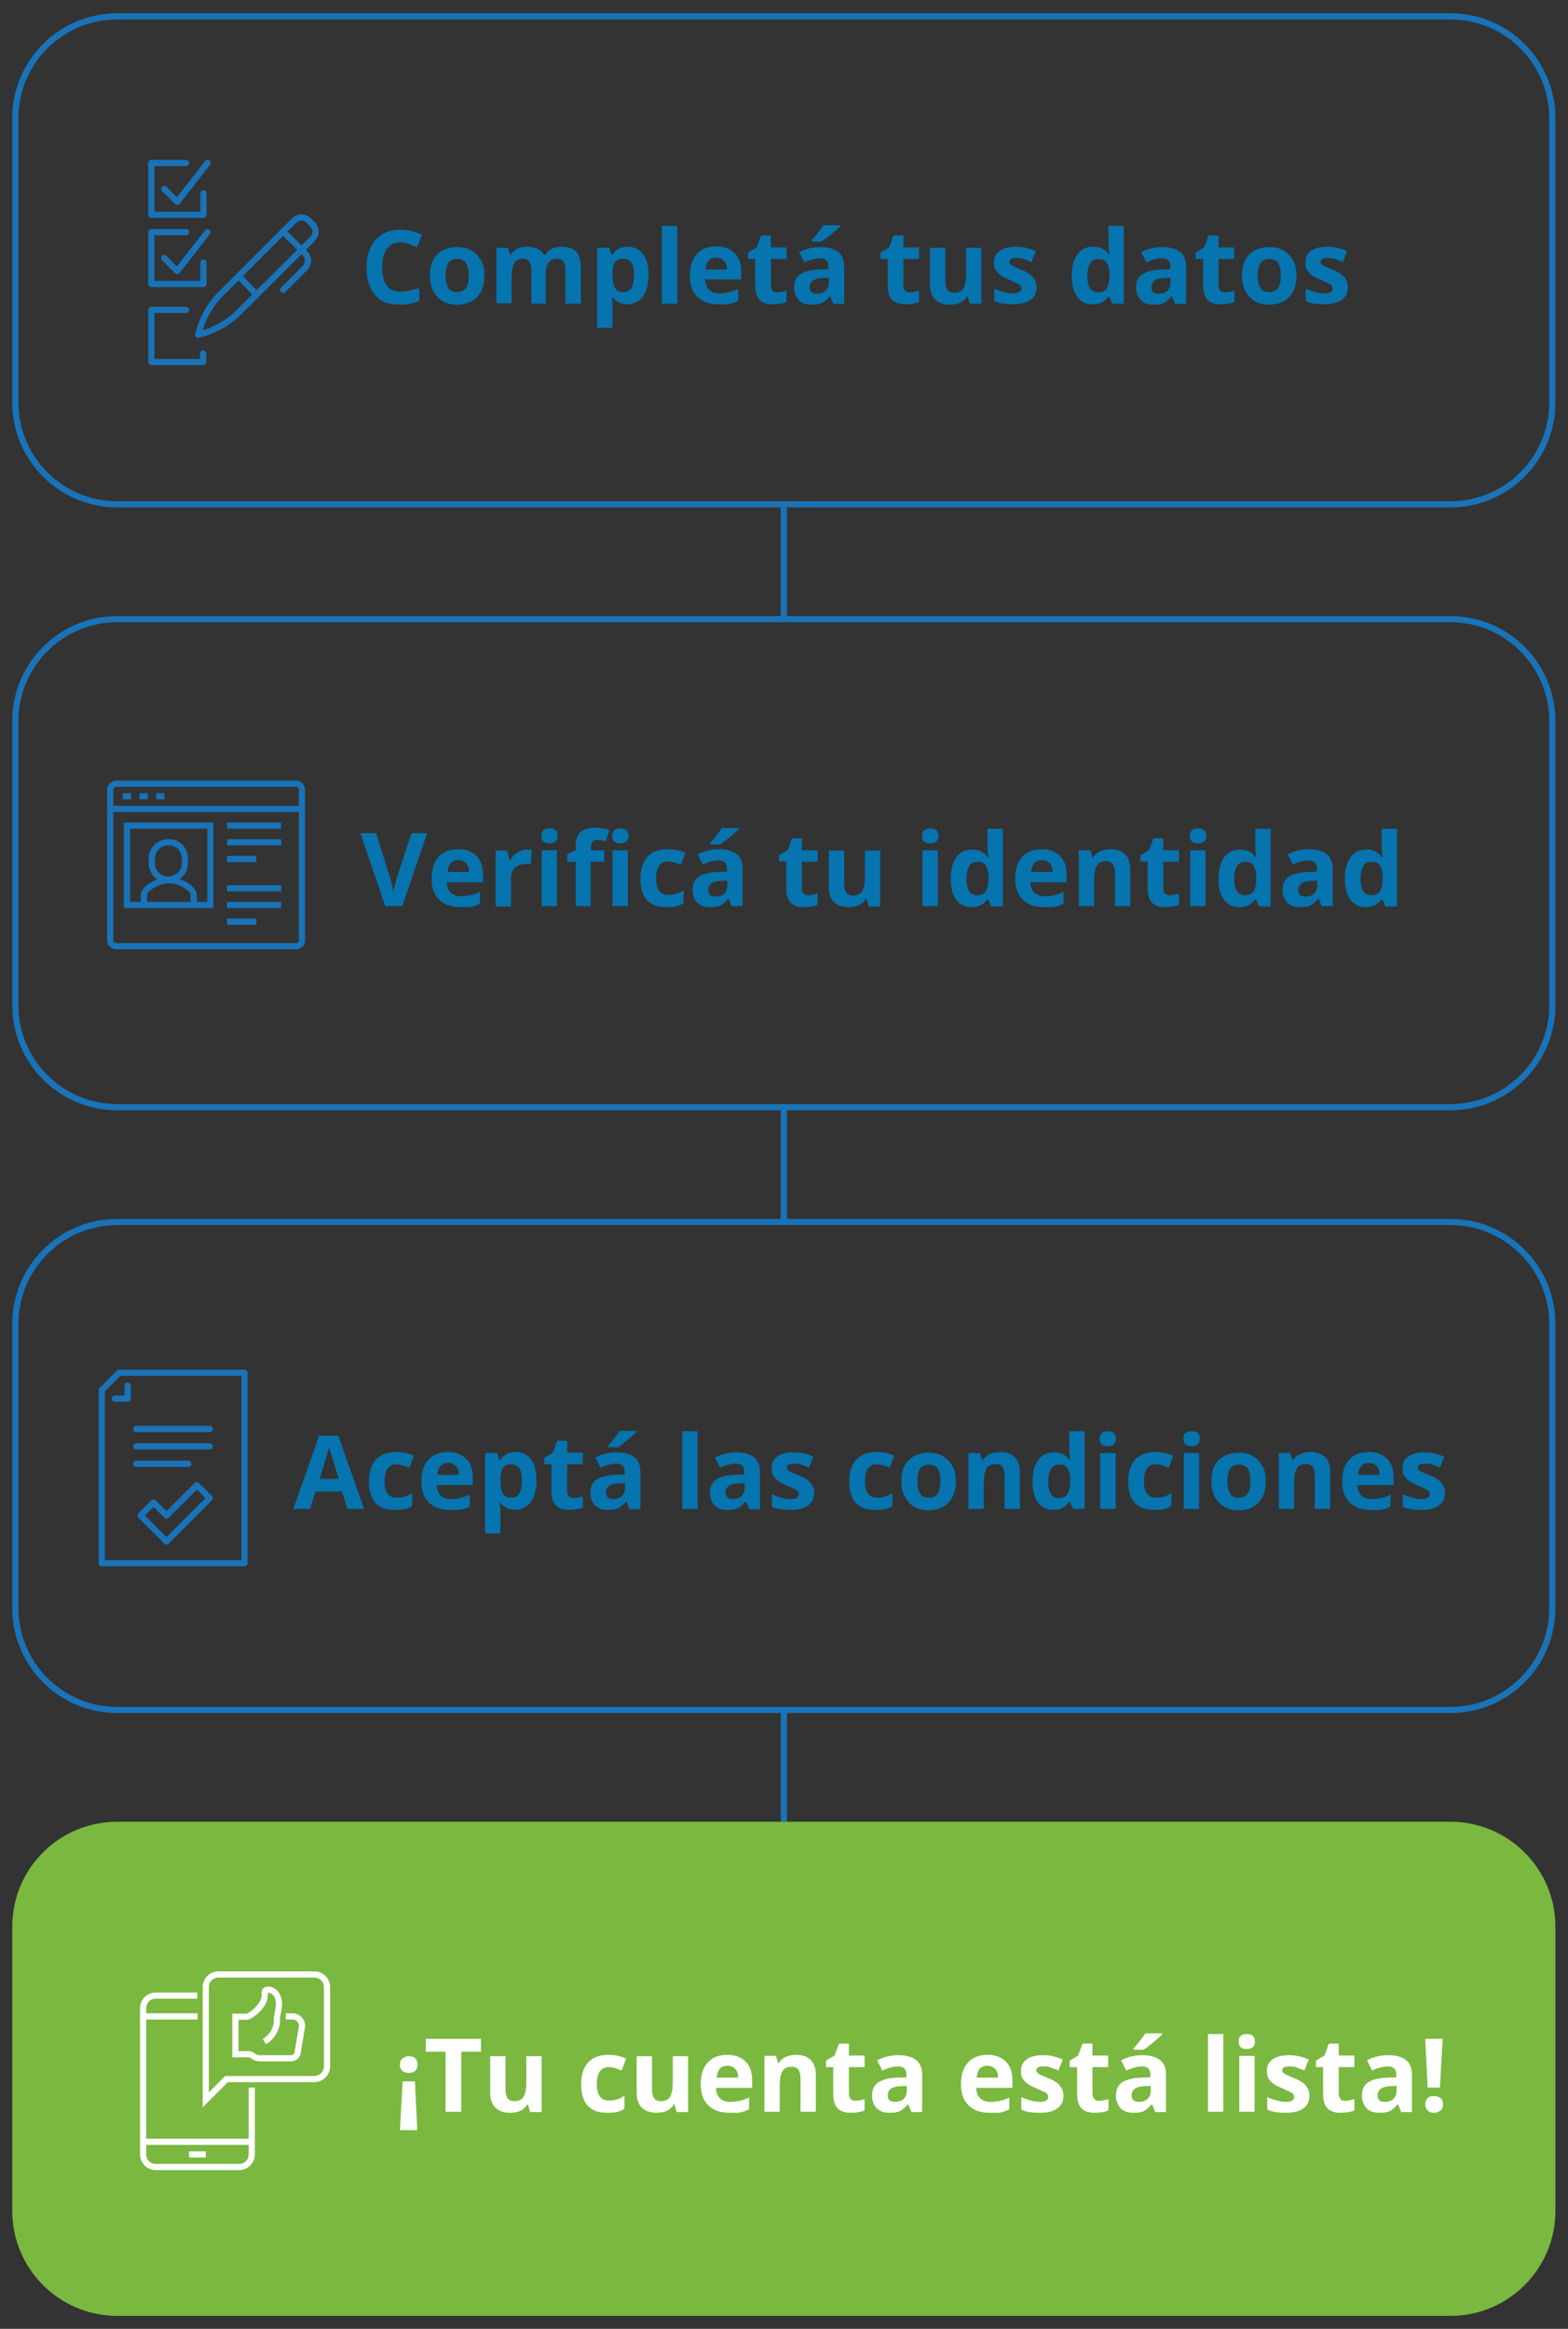 <?xml version="1.0" encoding="utf-8"?>
<!-- Generator: Adobe Illustrator 27.9.6, SVG Export Plug-In . SVG Version: 9.03 Build 54986)  -->
<svg version="1.1" id="Capa_1" xmlns="http://www.w3.org/2000/svg" xmlns:xlink="http://www.w3.org/1999/xlink" x="0px" y="0px"
	 viewBox="0 0 460.3 683.4" style="enable-background:new 0 0 460.3 683.4;" xml:space="preserve">
<rect x="0" y="0" width="460.3" height="683.4" fill="#333333" stroke="none"/>
<style type="text/css">
	.st0{fill:none;stroke:#1973B8;stroke-width:1.812;}
	.st1{fill:none;}
	.st2{enable-background:new    ;}
	.st3{fill:#0574AF;}
	.st4{fill:none;stroke:#1973B8;stroke-width:1.812;stroke-linejoin:round;}
	.st5{fill:none;stroke:#1973B8;stroke-width:1.812;stroke-linecap:round;stroke-linejoin:round;}
	.st6{fill:#7AB83F;}
	.st7{fill:#FFFFFF;}
	.st8{fill:none;stroke:#FFFFFF;stroke-width:1.812;stroke-miterlimit:10;}
	.st9{fill:none;stroke:#1973B8;stroke-width:1.812;stroke-miterlimit:10;}
</style>
<g>
	<path id="Trazado_106_00000106825719110377707150000007710775683757467273_" class="st0" d="M230.1,148v33.5"/>
	<path id="Trazado_106_00000029725080841446453260000008408649855288692352_" class="st0" d="M230.1,324.9v33.5"/>
	<path id="Trazado_106_00000065033586499938420310000016845663536929019025_" class="st0" d="M230.1,501.8v33.5"/>
	<g>
		<g id="Rectángulo_78_00000108304088939309270020000014217032396294116225_" transform="translate(536)">
			<path class="st1" d="M-501.6,357.7h391.4c17,0,30.8,13.8,30.8,30.8v83.4c0,17-13.8,30.8-30.8,30.8h-391.4
				c-17,0-30.8-13.8-30.8-30.8v-83.4C-532.4,371.5-518.6,357.7-501.6,357.7z"/>
			<path class="st0" d="M-501.6,358.6h391.4c16.5,0,29.9,13.4,29.9,29.9v83.4c0,16.5-13.4,29.9-29.9,29.9h-391.4
				c-16.5,0-29.9-13.4-29.9-29.9v-83.4C-531.5,372-518.1,358.6-501.6,358.6z"/>
		</g>
		<g class="st2">
			<path class="st3" d="M102,442.8l-1.6-5.1h-7.8l-1.6,5.1h-4.9l7.6-21.5h5.6l7.6,21.5H102z M99.4,433.9c-1.4-4.6-2.2-7.2-2.4-7.8
				s-0.3-1.1-0.4-1.4c-0.3,1.2-1.2,4.3-2.8,9.3H99.4z"/>
			<path class="st3" d="M115.9,443.1c-5.1,0-7.6-2.8-7.6-8.4c0-2.8,0.7-4.9,2.1-6.4s3.4-2.2,6-2.2c1.9,0,3.6,0.4,5.1,1.1l-1.3,3.5
				c-0.7-0.3-1.4-0.5-2-0.7s-1.2-0.3-1.8-0.3c-2.3,0-3.5,1.7-3.5,5c0,3.2,1.2,4.8,3.5,4.8c0.9,0,1.7-0.1,2.4-0.3s1.5-0.6,2.2-1.1
				v3.8c-0.7,0.5-1.5,0.8-2.2,1C118,443,117,443.1,115.9,443.1z"/>
			<path class="st3" d="M132.1,443.1c-2.6,0-4.7-0.7-6.2-2.2s-2.2-3.5-2.2-6.2c0-2.7,0.7-4.9,2.1-6.4c1.4-1.5,3.3-2.2,5.7-2.2
				c2.3,0,4.1,0.7,5.4,2s1.9,3.1,1.9,5.5v2.2h-10.6c0,1.3,0.4,2.3,1.1,3s1.7,1.1,3,1.1c1,0,1.9-0.1,2.8-0.3s1.8-0.5,2.8-1v3.5
				c-0.8,0.4-1.6,0.7-2.5,0.9S133.4,443.1,132.1,443.1z M131.5,429.3c-0.9,0-1.7,0.3-2.2,0.9s-0.8,1.5-0.9,2.6h6.3
				c0-1.1-0.3-2-0.9-2.6S132.4,429.3,131.5,429.3z"/>
			<path class="st3" d="M151.4,443.1c-1.9,0-3.4-0.7-4.5-2.1h-0.2c0.2,1.4,0.2,2.2,0.2,2.4v6.6h-4.5v-23.6h3.6l0.6,2.1h0.2
				c1-1.6,2.6-2.4,4.6-2.4c1.9,0,3.4,0.7,4.5,2.2s1.6,3.6,1.6,6.2c0,1.7-0.3,3.3-0.8,4.6c-0.5,1.3-1.2,2.3-2.2,2.9
				S152.7,443.1,151.4,443.1z M150.1,429.7c-1.1,0-1.9,0.3-2.4,1s-0.8,1.8-0.8,3.4v0.5c0,1.8,0.3,3,0.8,3.8c0.5,0.8,1.3,1.1,2.5,1.1
				c2,0,3-1.7,3-5c0-1.6-0.2-2.8-0.7-3.6C151.9,430.1,151.1,429.7,150.1,429.7z"/>
			<path class="st3" d="M168.3,439.6c0.8,0,1.7-0.2,2.8-0.5v3.3c-1.1,0.5-2.5,0.7-4.1,0.7c-1.8,0-3.1-0.5-3.9-1.4
				c-0.8-0.9-1.2-2.3-1.2-4.1v-7.9h-2.1v-1.9l2.5-1.5l1.3-3.5h2.9v3.5h4.6v3.4h-4.6v7.9c0,0.6,0.2,1.1,0.5,1.4
				C167.2,439.4,167.7,439.6,168.3,439.6z"/>
			<path class="st3" d="M184.8,442.8l-0.9-2.2h-0.1c-0.8,0.9-1.5,1.6-2.3,2c-0.8,0.4-1.8,0.5-3.1,0.5c-1.6,0-2.8-0.4-3.7-1.3
				c-0.9-0.9-1.4-2.2-1.4-3.8c0-1.7,0.6-3,1.8-3.8c1.2-0.8,3-1.3,5.5-1.4l2.8-0.1v-0.7c0-1.7-0.8-2.5-2.5-2.5
				c-1.3,0-2.8,0.4-4.6,1.2l-1.5-3c1.9-1,4-1.5,6.3-1.5c2.2,0,3.9,0.5,5.1,1.4s1.8,2.4,1.8,4.4v10.9H184.8z M183.5,435.2l-1.7,0.1
				c-1.3,0-2.3,0.3-2.9,0.7s-1,1.1-1,2c0,1.3,0.7,1.9,2.2,1.9c1,0,1.9-0.3,2.5-0.9c0.6-0.6,0.9-1.4,0.9-2.4V435.2z M178.5,424.7
				v-0.4c1.7-2,2.8-3.4,3.4-4.4h5v0.3c-0.5,0.5-1.4,1.3-2.6,2.3c-1.2,1-2.2,1.7-2.9,2.2H178.5z"/>
			<path class="st3" d="M204.8,442.8h-4.5V420h4.5V442.8z"/>
			<path class="st3" d="M219.9,442.8l-0.9-2.2h-0.1c-0.8,0.9-1.5,1.6-2.3,2c-0.8,0.4-1.8,0.5-3.1,0.5c-1.6,0-2.8-0.4-3.7-1.3
				c-0.9-0.9-1.4-2.2-1.4-3.8c0-1.7,0.6-3,1.8-3.8c1.2-0.8,3-1.3,5.5-1.4l2.8-0.1v-0.7c0-1.7-0.8-2.5-2.5-2.5
				c-1.3,0-2.8,0.4-4.6,1.2l-1.5-3c1.9-1,4-1.5,6.3-1.5c2.2,0,3.9,0.5,5.1,1.4s1.8,2.4,1.8,4.4v10.9H219.9z M218.6,435.2l-1.7,0.1
				c-1.3,0-2.3,0.3-2.9,0.7s-1,1.1-1,2c0,1.3,0.7,1.9,2.2,1.9c1,0,1.9-0.3,2.5-0.9c0.6-0.6,0.9-1.4,0.9-2.4V435.2z"/>
			<path class="st3" d="M239,438c0,1.7-0.6,3-1.8,3.8c-1.2,0.9-2.9,1.3-5.2,1.3c-1.2,0-2.2-0.1-3-0.2s-1.6-0.4-2.4-0.7v-3.7
				c0.8,0.4,1.8,0.7,2.8,1c1,0.3,2,0.4,2.7,0.4c1.6,0,2.4-0.5,2.4-1.4c0-0.4-0.1-0.6-0.3-0.9s-0.6-0.5-1.1-0.7s-1.2-0.6-2.1-1
				c-1.3-0.5-2.2-1-2.8-1.5s-1-1-1.3-1.5s-0.4-1.3-0.4-2.1c0-1.5,0.6-2.6,1.7-3.4c1.1-0.8,2.7-1.2,4.8-1.2c2,0,3.9,0.4,5.8,1.3
				l-1.3,3.2c-0.8-0.4-1.6-0.6-2.3-0.9s-1.4-0.3-2.2-0.3c-1.3,0-2,0.4-2,1.1c0,0.4,0.2,0.7,0.6,1c0.4,0.3,1.4,0.7,2.8,1.3
				c1.3,0.5,2.2,1,2.8,1.5s1,1,1.3,1.6S239,437.2,239,438z"/>
			<path class="st3" d="M256.9,443.1c-5.1,0-7.6-2.8-7.6-8.4c0-2.8,0.7-4.9,2.1-6.4s3.4-2.2,6-2.2c1.9,0,3.6,0.4,5.1,1.1l-1.3,3.5
				c-0.7-0.3-1.4-0.5-2-0.7s-1.2-0.3-1.8-0.3c-2.3,0-3.5,1.7-3.5,5c0,3.2,1.2,4.8,3.5,4.8c0.9,0,1.7-0.1,2.4-0.3s1.5-0.6,2.2-1.1
				v3.8c-0.7,0.5-1.5,0.8-2.2,1C259,443,258.1,443.1,256.9,443.1z"/>
			<path class="st3" d="M280.6,434.6c0,2.7-0.7,4.8-2.1,6.3s-3.4,2.3-5.9,2.3c-1.6,0-3-0.3-4.2-1s-2.1-1.7-2.8-3s-1-2.8-1-4.5
				c0-2.7,0.7-4.8,2.1-6.2s3.4-2.2,5.9-2.2c1.6,0,3,0.3,4.2,1s2.1,1.7,2.8,2.9S280.6,432.9,280.6,434.6z M269.3,434.6
				c0,1.6,0.3,2.8,0.8,3.7s1.4,1.2,2.6,1.2c1.2,0,2-0.4,2.6-1.2c0.5-0.8,0.8-2.1,0.8-3.7c0-1.6-0.3-2.8-0.8-3.6s-1.4-1.2-2.6-1.2
				c-1.2,0-2.1,0.4-2.6,1.2S269.3,433,269.3,434.6z"/>
			<path class="st3" d="M299.4,442.8h-4.5v-9.6c0-1.2-0.2-2.1-0.6-2.7s-1.1-0.9-2-0.9c-1.2,0-2.2,0.4-2.7,1.3s-0.8,2.2-0.8,4.2v7.7
				h-4.5v-16.4h3.4l0.6,2.1h0.2c0.5-0.8,1.2-1.4,2.1-1.8s1.9-0.6,3-0.6c1.9,0,3.3,0.5,4.3,1.5s1.5,2.5,1.5,4.5V442.8z"/>
			<path class="st3" d="M309.2,443.1c-1.9,0-3.4-0.7-4.5-2.2c-1.1-1.5-1.6-3.6-1.6-6.2c0-2.7,0.6-4.8,1.7-6.3
				c1.1-1.5,2.7-2.2,4.6-2.2c2.1,0,3.6,0.8,4.7,2.4h0.1c-0.2-1.2-0.3-2.3-0.3-3.3V420h4.5v22.8h-3.4l-0.9-2.1h-0.2
				C312.8,442.3,311.3,443.1,309.2,443.1z M310.8,439.6c1.1,0,2-0.3,2.5-1c0.5-0.7,0.8-1.8,0.9-3.4v-0.5c0-1.8-0.3-3-0.8-3.8
				c-0.5-0.8-1.4-1.1-2.6-1.1c-1,0-1.8,0.4-2.3,1.3s-0.8,2.1-0.8,3.7s0.3,2.8,0.8,3.6S309.7,439.6,310.8,439.6z"/>
			<path class="st3" d="M322.8,422.2c0-1.5,0.8-2.2,2.4-2.2s2.4,0.7,2.4,2.2c0,0.7-0.2,1.2-0.6,1.6s-1,0.6-1.8,0.6
				C323.6,424.4,322.8,423.7,322.8,422.2z M327.5,442.8H323v-16.4h4.5V442.8z"/>
			<path class="st3" d="M338.8,443.1c-5.1,0-7.6-2.8-7.6-8.4c0-2.8,0.7-4.9,2.1-6.4s3.4-2.2,6-2.2c1.9,0,3.6,0.4,5.1,1.1l-1.3,3.5
				c-0.7-0.3-1.4-0.5-2-0.7s-1.2-0.3-1.8-0.3c-2.3,0-3.5,1.7-3.5,5c0,3.2,1.2,4.8,3.5,4.8c0.9,0,1.7-0.1,2.4-0.3s1.5-0.6,2.2-1.1
				v3.8c-0.7,0.5-1.5,0.8-2.2,1C340.9,443,339.9,443.1,338.8,443.1z"/>
			<path class="st3" d="M347.4,422.2c0-1.5,0.8-2.2,2.4-2.2s2.4,0.7,2.4,2.2c0,0.7-0.2,1.2-0.6,1.6s-1,0.6-1.8,0.6
				C348.2,424.4,347.4,423.7,347.4,422.2z M352,442.8h-4.5v-16.4h4.5V442.8z"/>
			<path class="st3" d="M371.6,434.6c0,2.7-0.7,4.8-2.1,6.3s-3.4,2.3-5.9,2.3c-1.6,0-3-0.3-4.2-1s-2.1-1.7-2.8-3s-1-2.8-1-4.5
				c0-2.7,0.7-4.8,2.1-6.2s3.4-2.2,5.9-2.2c1.6,0,3,0.3,4.2,1s2.1,1.7,2.8,2.9S371.6,432.9,371.6,434.6z M360.3,434.6
				c0,1.6,0.3,2.8,0.8,3.7s1.4,1.2,2.6,1.2c1.2,0,2-0.4,2.6-1.2c0.5-0.8,0.8-2.1,0.8-3.7c0-1.6-0.3-2.8-0.8-3.6s-1.4-1.2-2.6-1.2
				c-1.2,0-2.1,0.4-2.6,1.2S360.3,433,360.3,434.6z"/>
			<path class="st3" d="M390.4,442.8H386v-9.6c0-1.2-0.2-2.1-0.6-2.7s-1.1-0.9-2-0.9c-1.2,0-2.2,0.4-2.7,1.3s-0.8,2.2-0.8,4.2v7.7
				h-4.5v-16.4h3.4l0.6,2.1h0.2c0.5-0.8,1.2-1.4,2.1-1.8s1.9-0.6,3-0.6c1.9,0,3.3,0.5,4.3,1.5s1.5,2.5,1.5,4.5V442.8z"/>
			<path class="st3" d="M402.4,443.1c-2.6,0-4.7-0.7-6.2-2.2s-2.2-3.5-2.2-6.2c0-2.7,0.7-4.9,2.1-6.4c1.4-1.5,3.3-2.2,5.7-2.2
				c2.3,0,4.1,0.7,5.4,2s1.9,3.1,1.9,5.5v2.2h-10.6c0,1.3,0.4,2.3,1.1,3s1.7,1.1,3,1.1c1,0,1.9-0.1,2.8-0.3s1.8-0.5,2.8-1v3.5
				c-0.8,0.4-1.6,0.7-2.5,0.9S403.7,443.1,402.4,443.1z M401.8,429.3c-0.9,0-1.7,0.3-2.2,0.9s-0.8,1.5-0.9,2.6h6.3
				c0-1.1-0.3-2-0.9-2.6S402.8,429.3,401.8,429.3z"/>
			<path class="st3" d="M424.2,438c0,1.7-0.6,3-1.8,3.8c-1.2,0.9-2.9,1.3-5.2,1.3c-1.2,0-2.2-0.1-3-0.2s-1.6-0.4-2.4-0.7v-3.7
				c0.8,0.4,1.8,0.7,2.8,1c1,0.3,2,0.4,2.7,0.4c1.6,0,2.4-0.5,2.4-1.4c0-0.4-0.1-0.6-0.3-0.9s-0.6-0.5-1.1-0.7s-1.2-0.6-2.1-1
				c-1.3-0.5-2.2-1-2.8-1.5s-1-1-1.3-1.5s-0.4-1.3-0.4-2.1c0-1.5,0.6-2.6,1.7-3.4c1.1-0.8,2.7-1.2,4.8-1.2c2,0,3.9,0.4,5.8,1.3
				l-1.3,3.2c-0.8-0.4-1.6-0.6-2.3-0.9s-1.4-0.3-2.2-0.3c-1.3,0-2,0.4-2,1.1c0,0.4,0.2,0.7,0.6,1c0.4,0.3,1.4,0.7,2.8,1.3
				c1.3,0.5,2.2,1,2.8,1.5s1,1,1.3,1.6S424.2,437.2,424.2,438z"/>
		</g>
		<g id="Grupo_96_00000165233825929398891010000008501947685177019810_" transform="translate(550.475 24.938)">
			<path id="Trazado_109_00000097469974660271633510000011823053056794544006_" class="st4" d="M-492.7,410.9l-8.9,8.9l-3.8-3.8
				l-3.8,3.8l7.6,7.6l12.7-12.7L-492.7,410.9z"/>
			<path id="Trazado_110_00000047742566749485479830000004112745943256181122_" class="st5" d="M-515.5,377.9l-5.1,5.1v50.8h41.9
				v-55.9H-515.5z"/>
			<path id="Trazado_111_00000055702145354308141300000011258837572433369242_" class="st5" d="M-513,381.7v3.8h-3.8"/>
			
				<line id="Línea_26_00000090293252576558020780000016437500966643806361_" class="st5" x1="-488.9" y1="394.4" x2="-510.5" y2="394.4"/>
			
				<line id="Línea_27_00000036239845449770812620000018001486919630230204_" class="st5" x1="-488.9" y1="399.5" x2="-510.5" y2="399.5"/>
			
				<line id="Línea_28_00000079460411811514679560000016929879510267717795_" class="st5" x1="-495.2" y1="404.6" x2="-510.5" y2="404.6"/>
		</g>
	</g>
	<g>
		<g id="Rectángulo_76_00000121253456555988953900000004370179728608444314_">
			<path class="st1" d="M34.4,3.9h391.4c17,0,30.8,13.8,30.8,30.8v83.4c0,17-13.8,30.8-30.8,30.8H34.4c-17,0-30.8-13.8-30.8-30.8
				V34.7C3.6,17.7,17.4,3.9,34.4,3.9z"/>
			<path class="st0" d="M34.4,4.8h391.4c16.5,0,29.9,13.4,29.9,29.9v83.4c0,16.5-13.4,29.9-29.9,29.9H34.4
				c-16.5,0-29.9-13.4-29.9-29.9V34.7C4.5,18.2,17.9,4.8,34.4,4.8z"/>
		</g>
		<g class="st2">
			<path class="st3" d="M117.6,71.1c-1.7,0-3,0.6-4,1.9s-1.4,3.1-1.4,5.4c0,4.8,1.8,7.2,5.4,7.2c1.5,0,3.3-0.4,5.5-1.1v3.8
				c-1.8,0.7-3.7,1.1-5.9,1.1c-3.1,0-5.5-0.9-7.1-2.8s-2.5-4.6-2.5-8.1c0-2.2,0.4-4.2,1.2-5.9s2-3,3.5-3.9s3.3-1.3,5.3-1.3
				c2.1,0,4.2,0.5,6.3,1.5l-1.5,3.7c-0.8-0.4-1.6-0.7-2.4-1S118.4,71.1,117.6,71.1z"/>
			<path class="st3" d="M142.2,80.8c0,2.7-0.7,4.8-2.1,6.3s-3.4,2.3-5.9,2.3c-1.6,0-3-0.3-4.2-1s-2.1-1.7-2.8-3s-1-2.8-1-4.5
				c0-2.7,0.7-4.8,2.1-6.2s3.4-2.2,5.9-2.2c1.6,0,3,0.3,4.2,1s2.1,1.7,2.8,2.9S142.2,79.1,142.2,80.8z M130.8,80.8
				c0,1.6,0.3,2.8,0.8,3.7s1.4,1.2,2.6,1.2c1.2,0,2-0.4,2.6-1.2s0.8-2.1,0.8-3.7c0-1.6-0.3-2.8-0.8-3.6s-1.4-1.2-2.6-1.2
				c-1.2,0-2.1,0.4-2.6,1.2S130.8,79.2,130.8,80.8z"/>
			<path class="st3" d="M160.5,89.1h-4.5v-9.6c0-1.2-0.2-2.1-0.6-2.7s-1-0.9-1.9-0.9c-1.1,0-2,0.4-2.5,1.3s-0.8,2.2-0.8,4.1v7.7
				h-4.5V72.7h3.4l0.6,2.1h0.2c0.4-0.8,1.1-1.3,1.9-1.8s1.8-0.6,2.9-0.6c2.5,0,4.1,0.8,5,2.4h0.4c0.4-0.8,1.1-1.4,1.9-1.8
				s1.8-0.6,2.9-0.6c1.9,0,3.3,0.5,4.2,1.4s1.4,2.5,1.4,4.6v10.7h-4.5v-9.6c0-1.2-0.2-2.1-0.6-2.7s-1-0.9-1.9-0.9
				c-1.1,0-1.9,0.4-2.5,1.2s-0.8,2-0.8,3.7V89.1z"/>
			<path class="st3" d="M184.3,89.3c-1.9,0-3.4-0.7-4.5-2.1h-0.2c0.2,1.4,0.2,2.2,0.2,2.4v6.6h-4.5V72.7h3.6l0.6,2.1h0.2
				c1-1.6,2.6-2.4,4.6-2.4c1.9,0,3.4,0.7,4.5,2.2s1.6,3.6,1.6,6.2c0,1.7-0.3,3.3-0.8,4.6s-1.2,2.3-2.2,2.9S185.6,89.3,184.3,89.3z
				 M183,75.9c-1.1,0-1.9,0.3-2.4,1s-0.8,1.8-0.8,3.4v0.5c0,1.8,0.3,3,0.8,3.8s1.4,1.1,2.5,1.1c2,0,3-1.7,3-5c0-1.6-0.2-2.8-0.7-3.6
				S184,75.9,183,75.9z"/>
			<path class="st3" d="M198.8,89.1h-4.5V66.3h4.5V89.1z"/>
			<path class="st3" d="M210.9,89.3c-2.6,0-4.7-0.7-6.2-2.2s-2.2-3.5-2.2-6.2c0-2.7,0.7-4.9,2.1-6.4s3.3-2.2,5.7-2.2
				c2.3,0,4.1,0.7,5.4,2s1.9,3.1,1.9,5.5V82H207c0,1.3,0.4,2.3,1.1,3s1.7,1.1,3,1.1c1,0,1.9-0.1,2.8-0.3s1.8-0.5,2.8-1v3.5
				c-0.8,0.4-1.6,0.7-2.5,0.9S212.2,89.3,210.9,89.3z M210.2,75.6c-0.9,0-1.7,0.3-2.2,0.9s-0.8,1.5-0.9,2.6h6.3c0-1.1-0.3-2-0.9-2.6
				S211.2,75.6,210.2,75.6z"/>
			<path class="st3" d="M228.1,85.8c0.8,0,1.7-0.2,2.8-0.5v3.3c-1.1,0.5-2.5,0.7-4.1,0.7c-1.8,0-3.1-0.5-3.9-1.4s-1.2-2.3-1.2-4.1
				V76h-2.1v-1.9l2.5-1.5l1.3-3.5h2.9v3.5h4.6V76h-4.6v7.9c0,0.6,0.2,1.1,0.5,1.4S227.5,85.8,228.1,85.8z"/>
			<path class="st3" d="M244.6,89.1l-0.9-2.2h-0.1c-0.8,0.9-1.5,1.6-2.3,2s-1.8,0.5-3.1,0.5c-1.6,0-2.8-0.4-3.7-1.3
				s-1.4-2.2-1.4-3.8c0-1.7,0.6-3,1.8-3.8s3-1.3,5.5-1.4l2.8-0.1v-0.7c0-1.7-0.8-2.5-2.5-2.5c-1.3,0-2.8,0.4-4.6,1.2l-1.5-3
				c1.9-1,4-1.5,6.3-1.5c2.2,0,3.9,0.5,5.1,1.4s1.8,2.4,1.8,4.4v10.9H244.6z M243.3,81.5l-1.7,0.1c-1.3,0-2.3,0.3-2.9,0.7
				s-1,1.1-1,2c0,1.3,0.7,1.9,2.2,1.9c1,0,1.9-0.3,2.5-0.9s0.9-1.4,0.9-2.4V81.5z M238.3,70.9v-0.4c1.7-2,2.8-3.4,3.4-4.4h5v0.3
				c-0.5,0.5-1.4,1.3-2.6,2.3s-2.2,1.7-2.9,2.2H238.3z"/>
			<path class="st3" d="M267,85.8c0.8,0,1.7-0.2,2.8-0.5v3.3c-1.1,0.5-2.5,0.7-4.1,0.7c-1.8,0-3.1-0.5-3.9-1.4s-1.2-2.3-1.2-4.1V76
				h-2.1v-1.9l2.5-1.5l1.3-3.5h2.9v3.5h4.6V76h-4.6v7.9c0,0.6,0.2,1.1,0.5,1.4S266.4,85.8,267,85.8z"/>
			<path class="st3" d="M284.7,89.1l-0.6-2.1h-0.2c-0.5,0.8-1.2,1.4-2,1.8s-1.9,0.6-3,0.6c-1.9,0-3.4-0.5-4.4-1.5s-1.5-2.5-1.5-4.4
				V72.7h4.5v9.6c0,1.2,0.2,2.1,0.6,2.7s1.1,0.9,2,0.9c1.2,0,2.2-0.4,2.7-1.3s0.8-2.2,0.8-4.2v-7.7h4.5v16.4H284.7z"/>
			<path class="st3" d="M304.3,84.2c0,1.7-0.6,3-1.8,3.8s-2.9,1.3-5.2,1.3c-1.2,0-2.2-0.1-3-0.2s-1.6-0.4-2.4-0.7v-3.7
				c0.8,0.4,1.8,0.7,2.8,1s2,0.4,2.7,0.4c1.6,0,2.4-0.5,2.4-1.4c0-0.4-0.1-0.6-0.3-0.9s-0.6-0.5-1.1-0.7s-1.2-0.6-2.1-1
				c-1.3-0.5-2.2-1-2.8-1.5s-1-1-1.3-1.5s-0.4-1.3-0.4-2.1c0-1.5,0.6-2.6,1.7-3.4s2.7-1.2,4.8-1.2c2,0,3.9,0.4,5.8,1.3l-1.3,3.2
				c-0.8-0.4-1.6-0.6-2.3-0.9s-1.4-0.3-2.2-0.3c-1.3,0-2,0.4-2,1.1c0,0.4,0.2,0.7,0.6,1s1.4,0.7,2.8,1.3c1.3,0.5,2.2,1,2.8,1.5
				s1,1,1.3,1.6S304.3,83.4,304.3,84.2z"/>
			<path class="st3" d="M320.7,89.3c-1.9,0-3.4-0.7-4.5-2.2s-1.6-3.6-1.6-6.2c0-2.7,0.6-4.8,1.7-6.3s2.7-2.2,4.6-2.2
				c2.1,0,3.6,0.8,4.7,2.4h0.1c-0.2-1.2-0.3-2.3-0.3-3.3v-5.2h4.5v22.8h-3.4l-0.9-2.1h-0.2C324.4,88.5,322.8,89.3,320.7,89.3z
				 M322.3,85.8c1.1,0,2-0.3,2.5-1s0.8-1.8,0.9-3.4v-0.5c0-1.8-0.3-3-0.8-3.8s-1.4-1.1-2.6-1.1c-1,0-1.8,0.4-2.3,1.3
				s-0.8,2.1-0.8,3.7s0.3,2.8,0.8,3.6S321.3,85.8,322.3,85.8z"/>
			<path class="st3" d="M344.9,89.1l-0.9-2.2H344c-0.8,0.9-1.5,1.6-2.3,2s-1.8,0.5-3.1,0.5c-1.6,0-2.8-0.4-3.7-1.3s-1.4-2.2-1.4-3.8
				c0-1.7,0.6-3,1.8-3.8s3-1.3,5.5-1.4l2.8-0.1v-0.7c0-1.7-0.8-2.5-2.5-2.5c-1.3,0-2.8,0.4-4.6,1.2l-1.5-3c1.9-1,4-1.5,6.3-1.5
				c2.2,0,3.9,0.5,5.1,1.4s1.8,2.4,1.8,4.4v10.9H344.9z M343.6,81.5l-1.7,0.1c-1.3,0-2.3,0.3-2.9,0.7s-1,1.1-1,2
				c0,1.3,0.7,1.9,2.2,1.9c1,0,1.9-0.3,2.5-0.9s0.9-1.4,0.9-2.4V81.5z"/>
			<path class="st3" d="M359.6,85.8c0.8,0,1.7-0.2,2.8-0.5v3.3c-1.1,0.5-2.5,0.7-4.1,0.7c-1.8,0-3.1-0.5-3.9-1.4s-1.2-2.3-1.2-4.1
				V76H351v-1.9l2.5-1.5l1.3-3.5h2.9v3.5h4.6V76h-4.6v7.9c0,0.6,0.2,1.1,0.5,1.4S359,85.8,359.6,85.8z"/>
			<path class="st3" d="M380.6,80.8c0,2.7-0.7,4.8-2.1,6.3s-3.4,2.3-5.9,2.3c-1.6,0-3-0.3-4.2-1s-2.1-1.7-2.8-3s-1-2.8-1-4.5
				c0-2.7,0.7-4.8,2.1-6.2s3.4-2.2,5.9-2.2c1.6,0,3,0.3,4.2,1s2.1,1.7,2.8,2.9S380.6,79.1,380.6,80.8z M369.2,80.8
				c0,1.6,0.3,2.8,0.8,3.7s1.4,1.2,2.6,1.2c1.2,0,2-0.4,2.6-1.2s0.8-2.1,0.8-3.7c0-1.6-0.3-2.8-0.8-3.6s-1.4-1.2-2.6-1.2
				c-1.2,0-2.1,0.4-2.6,1.2S369.2,79.2,369.2,80.8z"/>
			<path class="st3" d="M395.7,84.2c0,1.7-0.6,3-1.8,3.8s-2.9,1.3-5.2,1.3c-1.2,0-2.2-0.1-3-0.2s-1.6-0.4-2.4-0.7v-3.7
				c0.8,0.4,1.8,0.7,2.8,1s2,0.4,2.7,0.4c1.6,0,2.4-0.5,2.4-1.4c0-0.4-0.1-0.6-0.3-0.9s-0.6-0.5-1.1-0.7s-1.2-0.6-2.1-1
				c-1.3-0.5-2.2-1-2.8-1.5s-1-1-1.3-1.5s-0.4-1.3-0.4-2.1c0-1.5,0.6-2.6,1.7-3.4s2.7-1.2,4.8-1.2c2,0,3.9,0.4,5.8,1.3l-1.3,3.2
				c-0.8-0.4-1.6-0.6-2.3-0.9s-1.4-0.3-2.2-0.3c-1.3,0-2,0.4-2,1.1c0,0.4,0.2,0.7,0.6,1s1.4,0.7,2.8,1.3c1.3,0.5,2.2,1,2.8,1.5
				s1,1,1.3,1.6S395.7,83.4,395.7,84.2z"/>
		</g>
		<g id="Grupo_95_00000127012735719098006900000006734535199156445862_" transform="translate(22.521 24.237)">
			<path id="Trazado_112_00000179612289970208431840000000485077211157746858_" class="st5" d="M37.2,32.5v6.3H21.9V23.6h10.2"/>
			<path id="Trazado_113_00000056415415982447296080000014856983102955072943_" class="st5" d="M25.7,31.2l3.8,3.8l8.9-11.4"/>
			<path id="Trazado_114_00000165195144212223108210000013514655592547551147_" class="st5" d="M37.2,52.8v6.3H21.9V43.9h10.2"/>
			<path id="Trazado_115_00000085247422902536987830000013232503619499880077_" class="st5" d="M25.7,51.5l3.8,3.8l8.9-11.4"/>
			<path id="Trazado_116_00000135689291335960095690000005526583255583179655_" class="st5" d="M32.1,66.7H21.9V82h15.2v-2.5"/>
			<path id="Trazado_117_00000156546908602649670160000015891312759828478361_" class="st5" d="M35.7,74L35.7,74
				c1-4.5,3.3-8.7,6.6-12l21.5-21.5c1.2-1.2,3.1-1.2,4.3,0l1.1,1.1c1.2,1.2,1.2,3.1,0,4.3L47.6,67.4C44.4,70.6,40.2,72.9,35.7,74z"
				/>
			<path id="Trazado_118_00000093165687384091272980000012847253711531243677_" class="st5" d="M60.6,43.7l6.4,6.4
				c1.2,1.2,1.2,3.1,0,4.3l-6.4,6.4"/>
			
				<line id="Línea_29_00000058580055195565097210000012059672411939418035_" class="st5" x1="47.5" y1="56.8" x2="52.8" y2="62.2"/>
		</g>
	</g>
	<g>
		<path id="Rectángulo_79_00000116949532552861367600000012017289954729505933_" class="st6" d="M34.4,534.6h391.4
			c17,0,30.8,13.8,30.8,30.8v83.4c0,17-13.8,30.8-30.8,30.8H34.4c-17,0-30.8-13.8-30.8-30.8v-83.4C3.6,548.3,17.4,534.6,34.4,534.6z
			"/>
		<g class="st2">
			<path class="st7" d="M122.6,605.8c0,0.8-0.2,1.4-0.7,1.9s-1.1,0.6-1.9,0.6c-0.8,0-1.4-0.2-1.9-0.6c-0.4-0.4-0.7-1-0.7-1.8
				c0-0.8,0.2-1.4,0.7-1.8c0.5-0.4,1.1-0.7,1.9-0.7c0.8,0,1.5,0.2,1.9,0.6S122.6,605,122.6,605.8z M118.2,610.8h3.6l0.7,14.3h-5.1
				L118.2,610.8z"/>
			<path class="st7" d="M135.3,619.7h-4.5v-17.6h-5.8v-3.8h16.2v3.8h-5.8V619.7z"/>
			<path class="st7" d="M155.6,619.7l-0.6-2.1h-0.2c-0.5,0.8-1.2,1.4-2,1.8s-1.9,0.6-3,0.6c-1.9,0-3.4-0.5-4.4-1.5s-1.5-2.5-1.5-4.4
				v-10.7h4.5v9.6c0,1.2,0.2,2.1,0.6,2.7s1.1,0.9,2,0.9c1.2,0,2.2-0.4,2.7-1.3s0.8-2.2,0.8-4.2v-7.7h4.5v16.4H155.6z"/>
			<path class="st7" d="M178.2,620c-5.1,0-7.6-2.8-7.6-8.4c0-2.8,0.7-4.9,2.1-6.4s3.4-2.2,6-2.2c1.9,0,3.6,0.4,5.1,1.1l-1.3,3.5
				c-0.7-0.3-1.4-0.5-2-0.7s-1.2-0.3-1.8-0.3c-2.3,0-3.5,1.7-3.5,5c0,3.2,1.2,4.8,3.5,4.8c0.9,0,1.7-0.1,2.4-0.3s1.5-0.6,2.2-1.1
				v3.8c-0.7,0.5-1.5,0.8-2.2,1C180.2,619.9,179.3,620,178.2,620z"/>
			<path class="st7" d="M198.6,619.7l-0.6-2.1h-0.2c-0.5,0.8-1.2,1.4-2,1.8s-1.9,0.6-3,0.6c-1.9,0-3.4-0.5-4.4-1.5s-1.5-2.5-1.5-4.4
				v-10.7h4.5v9.6c0,1.2,0.2,2.1,0.6,2.7s1.1,0.9,2,0.9c1.2,0,2.2-0.4,2.7-1.3s0.8-2.2,0.8-4.2v-7.7h4.5v16.4H198.6z"/>
			<path class="st7" d="M214.1,620c-2.6,0-4.7-0.7-6.2-2.2s-2.2-3.5-2.2-6.2c0-2.7,0.7-4.9,2.1-6.4c1.4-1.5,3.3-2.2,5.7-2.2
				c2.3,0,4.1,0.7,5.4,2s1.9,3.1,1.9,5.5v2.2h-10.6c0,1.3,0.4,2.3,1.1,3s1.7,1.1,3,1.1c1,0,1.9-0.1,2.8-0.3s1.8-0.5,2.8-1v3.5
				c-0.8,0.4-1.6,0.7-2.5,0.9S215.4,620,214.1,620z M213.5,606.2c-0.9,0-1.7,0.3-2.2,0.9s-0.8,1.5-0.9,2.6h6.3c0-1.1-0.3-2-0.9-2.6
				S214.4,606.2,213.5,606.2z"/>
			<path class="st7" d="M239.5,619.7h-4.5v-9.6c0-1.2-0.2-2.1-0.6-2.7s-1.1-0.9-2-0.9c-1.2,0-2.2,0.4-2.7,1.3s-0.8,2.2-0.8,4.2v7.7
				h-4.5v-16.4h3.4l0.6,2.1h0.2c0.5-0.8,1.2-1.4,2.1-1.8s1.9-0.6,3-0.6c1.9,0,3.3,0.5,4.3,1.5s1.5,2.5,1.5,4.5V619.7z"/>
			<path class="st7" d="M251,616.5c0.8,0,1.7-0.2,2.8-0.5v3.3c-1.1,0.5-2.5,0.7-4.1,0.7c-1.8,0-3.1-0.5-3.9-1.4
				c-0.8-0.9-1.2-2.3-1.2-4.1v-7.9h-2.1v-1.9l2.5-1.5l1.3-3.5h2.9v3.5h4.6v3.4h-4.6v7.9c0,0.6,0.2,1.1,0.5,1.4
				C250,616.3,250.4,616.5,251,616.5z"/>
			<path class="st7" d="M267.5,619.7l-0.9-2.2h-0.1c-0.8,0.9-1.5,1.6-2.3,2c-0.8,0.4-1.8,0.5-3.1,0.5c-1.6,0-2.8-0.4-3.7-1.3
				c-0.9-0.9-1.4-2.2-1.4-3.8c0-1.7,0.6-3,1.8-3.8c1.2-0.8,3-1.3,5.5-1.4l2.8-0.1v-0.7c0-1.7-0.8-2.5-2.5-2.5
				c-1.3,0-2.8,0.4-4.6,1.2l-1.5-3c1.9-1,4-1.5,6.3-1.5c2.2,0,3.9,0.5,5.1,1.4s1.8,2.4,1.8,4.4v10.9H267.5z M266.2,612.1l-1.7,0.1
				c-1.3,0-2.3,0.3-2.9,0.7s-1,1.1-1,2c0,1.3,0.7,1.9,2.2,1.9c1,0,1.9-0.3,2.5-0.9c0.6-0.6,0.9-1.4,0.9-2.4V612.1z"/>
			<path class="st7" d="M290.5,620c-2.6,0-4.7-0.7-6.2-2.2s-2.2-3.5-2.2-6.2c0-2.7,0.7-4.9,2.1-6.4c1.4-1.5,3.3-2.2,5.7-2.2
				c2.3,0,4.1,0.7,5.4,2s1.9,3.1,1.9,5.5v2.2h-10.6c0,1.3,0.4,2.3,1.1,3s1.7,1.1,3,1.1c1,0,1.9-0.1,2.8-0.3s1.8-0.5,2.8-1v3.5
				c-0.8,0.4-1.6,0.7-2.5,0.9S291.8,620,290.5,620z M289.8,606.2c-0.9,0-1.7,0.3-2.2,0.9s-0.8,1.5-0.9,2.6h6.3c0-1.1-0.3-2-0.9-2.6
				S290.8,606.2,289.8,606.2z"/>
			<path class="st7" d="M312.2,614.9c0,1.7-0.6,3-1.8,3.8c-1.2,0.9-2.9,1.3-5.2,1.3c-1.2,0-2.2-0.1-3-0.2s-1.6-0.4-2.4-0.7v-3.7
				c0.8,0.4,1.8,0.7,2.8,1c1,0.3,2,0.4,2.7,0.4c1.6,0,2.4-0.5,2.4-1.4c0-0.4-0.1-0.6-0.3-0.9s-0.6-0.5-1.1-0.7s-1.2-0.6-2.1-1
				c-1.3-0.5-2.2-1-2.8-1.5s-1-1-1.3-1.5s-0.4-1.3-0.4-2.1c0-1.5,0.6-2.6,1.7-3.4c1.1-0.8,2.7-1.2,4.8-1.2c2,0,3.9,0.4,5.8,1.3
				l-1.3,3.2c-0.8-0.4-1.6-0.6-2.3-0.9s-1.4-0.3-2.2-0.3c-1.3,0-2,0.4-2,1.1c0,0.4,0.2,0.7,0.6,1c0.4,0.3,1.4,0.7,2.8,1.3
				c1.3,0.5,2.2,1,2.8,1.5s1,1,1.3,1.6S312.2,614,312.2,614.9z"/>
			<path class="st7" d="M322.6,616.5c0.8,0,1.7-0.2,2.8-0.5v3.3c-1.1,0.5-2.5,0.7-4.1,0.7c-1.8,0-3.1-0.5-3.9-1.4
				c-0.8-0.9-1.2-2.3-1.2-4.1v-7.9H314v-1.9l2.5-1.5l1.3-3.5h2.9v3.5h4.6v3.4h-4.6v7.9c0,0.6,0.2,1.1,0.5,1.4
				C321.5,616.3,322,616.5,322.6,616.5z"/>
			<path class="st7" d="M339.1,619.7l-0.9-2.2h-0.1c-0.8,0.9-1.5,1.6-2.3,2c-0.8,0.4-1.8,0.5-3.1,0.5c-1.6,0-2.8-0.4-3.7-1.3
				c-0.9-0.9-1.4-2.2-1.4-3.8c0-1.7,0.6-3,1.8-3.8c1.2-0.8,3-1.3,5.5-1.4l2.8-0.1v-0.7c0-1.7-0.8-2.5-2.5-2.5
				c-1.3,0-2.8,0.4-4.6,1.2l-1.5-3c1.9-1,4-1.5,6.3-1.5c2.2,0,3.9,0.5,5.1,1.4s1.8,2.4,1.8,4.4v10.9H339.1z M337.8,612.1l-1.7,0.1
				c-1.3,0-2.3,0.3-2.9,0.7s-1,1.1-1,2c0,1.3,0.7,1.9,2.2,1.9c1,0,1.9-0.3,2.5-0.9c0.6-0.6,0.9-1.4,0.9-2.4V612.1z M332.8,601.5
				v-0.4c1.7-2,2.8-3.4,3.4-4.4h5v0.3c-0.5,0.5-1.4,1.3-2.6,2.3c-1.2,1-2.2,1.7-2.9,2.2H332.8z"/>
			<path class="st7" d="M359.1,619.7h-4.5v-22.8h4.5V619.7z"/>
			<path class="st7" d="M363.6,599.1c0-1.5,0.8-2.2,2.4-2.2s2.4,0.7,2.4,2.2c0,0.7-0.2,1.2-0.6,1.6s-1,0.6-1.8,0.6
				C364.4,601.3,363.6,600.6,363.6,599.1z M368.3,619.7h-4.5v-16.4h4.5V619.7z"/>
			<path class="st7" d="M384.4,614.9c0,1.7-0.6,3-1.8,3.8c-1.2,0.9-2.9,1.3-5.2,1.3c-1.2,0-2.2-0.1-3-0.2s-1.6-0.4-2.4-0.7v-3.7
				c0.8,0.4,1.8,0.7,2.8,1c1,0.3,2,0.4,2.7,0.4c1.6,0,2.4-0.5,2.4-1.4c0-0.4-0.1-0.6-0.3-0.9s-0.6-0.5-1.1-0.7s-1.2-0.6-2.1-1
				c-1.3-0.5-2.2-1-2.8-1.5s-1-1-1.3-1.5s-0.4-1.3-0.4-2.1c0-1.5,0.6-2.6,1.7-3.4c1.1-0.8,2.7-1.2,4.8-1.2c2,0,3.9,0.4,5.8,1.3
				l-1.3,3.2c-0.8-0.4-1.6-0.6-2.3-0.9s-1.4-0.3-2.2-0.3c-1.3,0-2,0.4-2,1.1c0,0.4,0.2,0.7,0.6,1c0.4,0.3,1.4,0.7,2.8,1.3
				c1.3,0.5,2.2,1,2.8,1.5s1,1,1.3,1.6S384.4,614,384.4,614.9z"/>
			<path class="st7" d="M394.8,616.5c0.8,0,1.7-0.2,2.8-0.5v3.3c-1.1,0.5-2.5,0.7-4.1,0.7c-1.8,0-3.1-0.5-3.9-1.4
				c-0.8-0.9-1.2-2.3-1.2-4.1v-7.9h-2.1v-1.9l2.5-1.5l1.3-3.5h2.9v3.5h4.6v3.4h-4.6v7.9c0,0.6,0.2,1.1,0.5,1.4
				C393.7,616.3,394.2,616.5,394.8,616.5z"/>
			<path class="st7" d="M411.3,619.7l-0.9-2.2h-0.1c-0.8,0.9-1.5,1.6-2.3,2c-0.8,0.4-1.8,0.5-3.1,0.5c-1.6,0-2.8-0.4-3.7-1.3
				c-0.9-0.9-1.4-2.2-1.4-3.8c0-1.7,0.6-3,1.8-3.8c1.2-0.8,3-1.3,5.5-1.4l2.8-0.1v-0.7c0-1.7-0.8-2.5-2.5-2.5
				c-1.3,0-2.8,0.4-4.6,1.2l-1.5-3c1.9-1,4-1.5,6.3-1.5c2.2,0,3.9,0.5,5.1,1.4s1.8,2.4,1.8,4.4v10.9H411.3z M410,612.1l-1.7,0.1
				c-1.3,0-2.3,0.3-2.9,0.7s-1,1.1-1,2c0,1.3,0.7,1.9,2.2,1.9c1,0,1.9-0.3,2.5-0.9c0.6-0.6,0.9-1.4,0.9-2.4V612.1z"/>
			<path class="st7" d="M418.4,617.6c0-0.8,0.2-1.4,0.7-1.9s1.1-0.6,1.9-0.6c0.8,0,1.4,0.2,1.9,0.6s0.7,1,0.7,1.8
				c0,0.8-0.2,1.4-0.7,1.8s-1.1,0.7-1.9,0.7c-0.8,0-1.5-0.2-1.9-0.7S418.4,618.4,418.4,617.6z M422.7,612.6h-3.6l-0.7-14.3h5.1
				L422.7,612.6z"/>
		</g>
		<g id="Grupo_97_00000088123816019130492280000012603822199107976118_" transform="translate(825.206 24.815)">
			<path id="Trazado_119_00000147208784018043950560000012023617189738666148_" class="st8" d="M-751.3,587.8v19.6
				c0,2-1.6,3.7-3.7,3.7l0,0h-24.5c-2,0-3.7-1.6-3.7-3.7c0,0,0,0,0,0v-42.9c0-2,1.6-3.7,3.7-3.7l0,0h12.2"/>
			<path id="Trazado_120_00000103958526860831930140000008762962261180647322_" class="st8" d="M-747.6,574.3
				c2.2-1.3,3.6-3.6,3.7-6.1v-1.2c0.3-1.2,0.5-2.4,0.6-3.6c0-4.8-4.2-4.9-4.2-3.7v1.2c0,2.7-4.1,6.1-5.3,6.1h-3.3v11h3.7
				c1.7,0,1.3,1.2,3.7,1.2h9.1c0.9-0.1,1.7-0.8,1.8-1.8l1.2-7.3c0.3-1.5-0.8-2.9-2.3-3.2c-0.1,0-0.2,0-0.3,0h-2.1"/>
			<path id="Trazado_121_00000014628631067546754440000006976904641008917915_" class="st8" d="M-733,585.3h-25.7l-6.1,6.1v-33.1
				c0-2,1.6-3.7,3.7-3.7l0,0h28.2c2,0,3.7,1.6,3.7,3.7c0,0,0,0,0,0v23.3C-729.3,583.7-730.9,585.3-733,585.3
				C-733,585.3-733,585.3-733,585.3z"/>
			
				<line id="Línea_30_00000181045191152229390990000011178803680351561896_" class="st8" x1="-783.2" y1="603.7" x2="-751.3" y2="603.7"/>
			
				<line id="Línea_31_00000111184646619989198960000017210726569005437339_" class="st8" x1="-769.7" y1="607.4" x2="-764.8" y2="607.4"/>
			
				<line id="Línea_32_00000126307745146923280040000014352562043422885562_" class="st8" x1="-783.2" y1="566.9" x2="-767.2" y2="566.9"/>
		</g>
	</g>
	<g>
		<g id="Rectángulo_77_00000001656800873317631060000013622847038105705133_" transform="translate(268)">
			<path class="st1" d="M-233.6,180.8h391.4c17,0,30.8,13.8,30.8,30.8v83.4c0,17-13.8,30.8-30.8,30.8h-391.4
				c-17,0-30.8-13.8-30.8-30.8v-83.4C-264.4,194.6-250.6,180.8-233.6,180.8z"/>
			<path class="st0" d="M-233.6,181.7h391.4c16.5,0,29.9,13.4,29.9,29.9v83.4c0,16.5-13.4,29.9-29.9,29.9h-391.4
				c-16.5,0-29.9-13.4-29.9-29.9v-83.4C-263.5,195.1-250.1,181.7-233.6,181.7z"/>
		</g>
		<g class="st2">
			<path class="st3" d="M120.8,244.5h4.6l-7.3,21.4h-5l-7.3-21.4h4.6l4,12.7c0.2,0.8,0.5,1.6,0.7,2.6s0.4,1.7,0.4,2.1
				c0.1-0.9,0.5-2.5,1.1-4.7L120.8,244.5z"/>
			<path class="st3" d="M135.1,266.2c-2.6,0-4.7-0.7-6.2-2.2s-2.2-3.5-2.2-6.2c0-2.7,0.7-4.9,2.1-6.4s3.3-2.2,5.7-2.2
				c2.3,0,4.1,0.7,5.4,2s1.9,3.1,1.9,5.5v2.2h-10.6c0,1.3,0.4,2.3,1.1,3s1.7,1.1,3,1.1c1,0,1.9-0.1,2.8-0.3s1.8-0.5,2.8-1v3.5
				c-0.8,0.4-1.6,0.7-2.5,0.9S136.4,266.2,135.1,266.2z M134.5,252.4c-0.9,0-1.7,0.3-2.2,0.9s-0.8,1.5-0.9,2.6h6.3
				c0-1.1-0.3-2-0.9-2.6S135.5,252.4,134.5,252.4z"/>
			<path class="st3" d="M154.6,249.3c0.6,0,1.1,0,1.5,0.1l-0.3,4.2c-0.4-0.1-0.8-0.1-1.3-0.1c-1.4,0-2.5,0.4-3.3,1.1
				s-1.2,1.8-1.2,3.1v8.3h-4.5v-16.4h3.4l0.7,2.8h0.2c0.5-0.9,1.2-1.7,2.1-2.2S153.6,249.3,154.6,249.3z"/>
			<path class="st3" d="M158.9,245.3c0-1.5,0.8-2.2,2.4-2.2s2.4,0.7,2.4,2.2c0,0.7-0.2,1.2-0.6,1.6s-1,0.6-1.8,0.6
				C159.7,247.5,158.9,246.8,158.9,245.3z M163.5,265.9h-4.5v-16.4h4.5V265.9z"/>
			<path class="st3" d="M177.3,252.9h-3.9v13H169v-13h-2.5v-2.2l2.5-1.2v-1.2c0-1.9,0.5-3.2,1.4-4.1s2.4-1.3,4.4-1.3
				c1.5,0,2.9,0.2,4.1,0.7l-1.1,3.3c-0.9-0.3-1.7-0.4-2.5-0.4c-0.6,0-1.1,0.2-1.4,0.6s-0.4,0.9-0.4,1.4v1h3.9V252.9z M179.7,245.3
				c0-1.5,0.8-2.2,2.4-2.2s2.4,0.7,2.4,2.2c0,0.7-0.2,1.2-0.6,1.6s-1,0.6-1.8,0.6C180.5,247.5,179.7,246.8,179.7,245.3z
				 M184.3,265.9h-4.5v-16.4h4.5V265.9z"/>
			<path class="st3" d="M195.6,266.2c-5.1,0-7.6-2.8-7.6-8.4c0-2.8,0.7-4.9,2.1-6.4s3.4-2.2,6-2.2c1.9,0,3.6,0.4,5.1,1.1l-1.3,3.5
				c-0.7-0.3-1.4-0.5-2-0.7s-1.2-0.3-1.8-0.3c-2.3,0-3.5,1.7-3.5,5c0,3.2,1.2,4.8,3.5,4.8c0.9,0,1.7-0.1,2.4-0.3s1.5-0.6,2.2-1.1
				v3.8c-0.7,0.5-1.5,0.8-2.2,1S196.8,266.2,195.6,266.2z"/>
			<path class="st3" d="M214.8,265.9l-0.9-2.2h-0.1c-0.8,0.9-1.5,1.6-2.3,2s-1.8,0.5-3.1,0.5c-1.6,0-2.8-0.4-3.7-1.3
				s-1.4-2.2-1.4-3.8c0-1.7,0.6-3,1.8-3.8s3-1.3,5.5-1.4l2.8-0.1V255c0-1.7-0.8-2.5-2.5-2.5c-1.3,0-2.8,0.4-4.6,1.2l-1.5-3
				c1.9-1,4-1.5,6.3-1.5c2.2,0,3.9,0.5,5.1,1.4s1.8,2.4,1.8,4.4v10.9H214.8z M213.5,258.4l-1.7,0.1c-1.3,0-2.3,0.3-2.9,0.7
				s-1,1.1-1,2c0,1.3,0.7,1.9,2.2,1.9c1,0,1.9-0.3,2.5-0.9s0.9-1.4,0.9-2.4V258.4z M208.5,247.8v-0.4c1.7-2,2.8-3.4,3.4-4.4h5v0.3
				c-0.5,0.5-1.4,1.3-2.6,2.3s-2.2,1.7-2.9,2.2H208.5z"/>
			<path class="st3" d="M237.2,262.7c0.8,0,1.7-0.2,2.8-0.5v3.3c-1.1,0.5-2.5,0.7-4.1,0.7c-1.8,0-3.1-0.5-3.9-1.4s-1.2-2.3-1.2-4.1
				v-7.9h-2.1V251l2.5-1.5l1.3-3.5h2.9v3.5h4.6v3.4h-4.6v7.9c0,0.6,0.2,1.1,0.5,1.4S236.6,262.7,237.2,262.7z"/>
			<path class="st3" d="M255,265.9l-0.6-2.1h-0.2c-0.5,0.8-1.2,1.4-2,1.8s-1.9,0.6-3,0.6c-1.9,0-3.4-0.5-4.4-1.5s-1.5-2.5-1.5-4.4
				v-10.7h4.5v9.6c0,1.2,0.2,2.1,0.6,2.7s1.1,0.9,2,0.9c1.2,0,2.2-0.4,2.7-1.3s0.8-2.2,0.8-4.2v-7.7h4.5v16.4H255z"/>
			<path class="st3" d="M270.7,245.3c0-1.5,0.8-2.2,2.4-2.2s2.4,0.7,2.4,2.2c0,0.7-0.2,1.2-0.6,1.6s-1,0.6-1.8,0.6
				C271.5,247.5,270.7,246.8,270.7,245.3z M275.3,265.9h-4.5v-16.4h4.5V265.9z"/>
			<path class="st3" d="M285.2,266.2c-1.9,0-3.4-0.7-4.5-2.2s-1.6-3.6-1.6-6.2c0-2.7,0.6-4.8,1.7-6.3s2.7-2.2,4.6-2.2
				c2.1,0,3.6,0.8,4.7,2.4h0.1c-0.2-1.2-0.3-2.3-0.3-3.3v-5.2h4.5v22.8h-3.4l-0.9-2.1h-0.2C288.8,265.4,287.3,266.2,285.2,266.2z
				 M286.8,262.7c1.1,0,2-0.3,2.5-1s0.8-1.8,0.9-3.4v-0.5c0-1.8-0.3-3-0.8-3.8s-1.4-1.1-2.6-1.1c-1,0-1.8,0.4-2.3,1.3
				s-0.8,2.1-0.8,3.7s0.3,2.8,0.8,3.6S285.7,262.7,286.8,262.7z"/>
			<path class="st3" d="M306.4,266.2c-2.6,0-4.7-0.7-6.2-2.2s-2.2-3.5-2.2-6.2c0-2.7,0.7-4.9,2.1-6.4s3.3-2.2,5.7-2.2
				c2.3,0,4.1,0.7,5.4,2s1.9,3.1,1.9,5.5v2.2h-10.6c0,1.3,0.4,2.3,1.1,3s1.7,1.1,3,1.1c1,0,1.9-0.1,2.8-0.3s1.8-0.5,2.8-1v3.5
				c-0.8,0.4-1.6,0.7-2.5,0.9S307.7,266.2,306.4,266.2z M305.8,252.4c-0.9,0-1.7,0.3-2.2,0.9s-0.8,1.5-0.9,2.6h6.3
				c0-1.1-0.3-2-0.9-2.6S306.7,252.4,305.8,252.4z"/>
			<path class="st3" d="M331.8,265.9h-4.5v-9.6c0-1.2-0.2-2.1-0.6-2.7s-1.1-0.9-2-0.9c-1.2,0-2.2,0.4-2.7,1.3s-0.8,2.2-0.8,4.2v7.7
				h-4.5v-16.4h3.4l0.6,2.1h0.2c0.5-0.8,1.2-1.4,2.1-1.8s1.9-0.6,3-0.6c1.9,0,3.3,0.5,4.3,1.5s1.5,2.5,1.5,4.5V265.9z"/>
			<path class="st3" d="M343.3,262.7c0.8,0,1.7-0.2,2.8-0.5v3.3c-1.1,0.5-2.5,0.7-4.1,0.7c-1.8,0-3.1-0.5-3.9-1.4s-1.2-2.3-1.2-4.1
				v-7.9h-2.1V251l2.5-1.5l1.3-3.5h2.9v3.5h4.6v3.4h-4.6v7.9c0,0.6,0.2,1.1,0.5,1.4S342.8,262.7,343.3,262.7z"/>
			<path class="st3" d="M349.3,245.3c0-1.5,0.8-2.2,2.4-2.2s2.4,0.7,2.4,2.2c0,0.7-0.2,1.2-0.6,1.6s-1,0.6-1.8,0.6
				C350.1,247.5,349.3,246.8,349.3,245.3z M353.9,265.9h-4.5v-16.4h4.5V265.9z"/>
			<path class="st3" d="M363.8,266.2c-1.9,0-3.4-0.7-4.5-2.2s-1.6-3.6-1.6-6.2c0-2.7,0.6-4.8,1.7-6.3s2.7-2.2,4.6-2.2
				c2.1,0,3.6,0.8,4.7,2.4h0.1c-0.2-1.2-0.3-2.3-0.3-3.3v-5.2h4.5v22.8h-3.4l-0.9-2.1h-0.2C367.4,265.4,365.9,266.2,363.8,266.2z
				 M365.4,262.7c1.1,0,2-0.3,2.5-1s0.8-1.8,0.9-3.4v-0.5c0-1.8-0.3-3-0.8-3.8s-1.4-1.1-2.6-1.1c-1,0-1.8,0.4-2.3,1.3
				s-0.8,2.1-0.8,3.7s0.3,2.8,0.8,3.6S364.3,262.7,365.4,262.7z"/>
			<path class="st3" d="M388,265.9l-0.9-2.2H387c-0.8,0.9-1.5,1.6-2.3,2s-1.8,0.5-3.1,0.5c-1.6,0-2.8-0.4-3.7-1.3s-1.4-2.2-1.4-3.8
				c0-1.7,0.6-3,1.8-3.8s3-1.3,5.5-1.4l2.8-0.1V255c0-1.7-0.8-2.5-2.5-2.5c-1.3,0-2.8,0.4-4.6,1.2l-1.5-3c1.9-1,4-1.5,6.3-1.5
				c2.2,0,3.9,0.5,5.1,1.4s1.8,2.4,1.8,4.4v10.9H388z M386.7,258.4l-1.7,0.1c-1.3,0-2.3,0.3-2.9,0.7s-1,1.1-1,2
				c0,1.3,0.7,1.9,2.2,1.9c1,0,1.9-0.3,2.5-0.9s0.9-1.4,0.9-2.4V258.4z"/>
			<path class="st3" d="M400.9,266.2c-1.9,0-3.4-0.7-4.5-2.2s-1.6-3.6-1.6-6.2c0-2.7,0.6-4.8,1.7-6.3s2.7-2.2,4.6-2.2
				c2.1,0,3.6,0.8,4.7,2.4h0.1c-0.2-1.2-0.3-2.3-0.3-3.3v-5.2h4.5v22.8h-3.4l-0.9-2.1h-0.2C404.5,265.4,403,266.2,400.9,266.2z
				 M402.5,262.7c1.1,0,2-0.3,2.5-1s0.8-1.8,0.9-3.4v-0.5c0-1.8-0.3-3-0.8-3.8s-1.4-1.1-2.6-1.1c-1,0-1.8,0.4-2.3,1.3
				s-0.8,2.1-0.8,3.7s0.3,2.8,0.8,3.6S401.4,262.7,402.5,262.7z"/>
		</g>
		<g id="Grupo_98_00000102539754060060574800000011378678608327805371_" transform="translate(283.855 27.179)">
			<path id="Rectángulo_82_00000028287991059010793650000004247810998421831815_" class="st9" d="M-249.7,202.8h52.7
				c1,0,1.8,0.8,1.8,1.8v44.1c0,1-0.8,1.8-1.8,1.8h-52.7c-1,0-1.8-0.8-1.8-1.8v-44.1C-251.5,203.7-250.7,202.8-249.7,202.8z"/>
			
				<line id="Línea_33_00000052820002456166317680000004282119269817608890_" class="st9" x1="-251.5" y1="210.2" x2="-195.2" y2="210.2"/>
			
				<line id="Línea_34_00000130621010418160553130000004117314389365602709_" class="st9" x1="-247.8" y1="206.5" x2="-245.4" y2="206.5"/>
			
				<line id="Línea_35_00000073685741196753288750000009176451708631646646_" class="st9" x1="-242.9" y1="206.5" x2="-240.5" y2="206.5"/>
			
				<line id="Línea_36_00000160164244812673759220000002259899222977854876_" class="st9" x1="-238" y1="206.5" x2="-235.6" y2="206.5"/>
			<path id="Trazado_122_00000115517012519320185310000010094516871112354997_" class="st9" d="M-227,238.4v-3c0-1.8-4-4.3-7.3-4.3
				c-3.3,0-7.3,2.6-7.3,4.3v3"/>
			<path id="Trazado_123_00000018933232004517985690000002519901208969694599_" class="st9" d="M-234.4,220
				c-2.5-0.1-4.7,1.9-4.9,4.4v2.2c0.3,2.7,2.7,4.6,5.4,4.3c2.3-0.3,4.1-2.1,4.3-4.3v-2.2C-229.7,221.9-231.8,219.9-234.4,220z"/>
			
				<rect id="Rectángulo_83_00000167372493776482805790000015747082175451469753_" x="-246.6" y="215.1" class="st9" width="24.5" height="23.3"/>
			
				<line id="Línea_37_00000057109956783201209950000002534363010771051186_" class="st9" x1="-217.2" y1="215.1" x2="-201.3" y2="215.1"/>
			
				<line id="Línea_38_00000162354245901101095520000002261771206759500933_" class="st9" x1="-217.2" y1="220" x2="-201.3" y2="220"/>
			
				<line id="Línea_39_00000090979900620009008560000012734358913245037463_" class="st9" x1="-217.2" y1="224.9" x2="-208.6" y2="224.9"/>
			
				<line id="Línea_40_00000142155037010262339240000010255261868176706178_" class="st9" x1="-217.2" y1="233.5" x2="-201.3" y2="233.5"/>
			
				<line id="Línea_41_00000163764621487817602750000015749201599811327663_" class="st9" x1="-217.2" y1="238.4" x2="-201.3" y2="238.4"/>
			
				<line id="Línea_42_00000160179844299761645980000017476950222476347577_" class="st9" x1="-217.2" y1="243.3" x2="-208.6" y2="243.3"/>
		</g>
	</g>
</g>
</svg>
